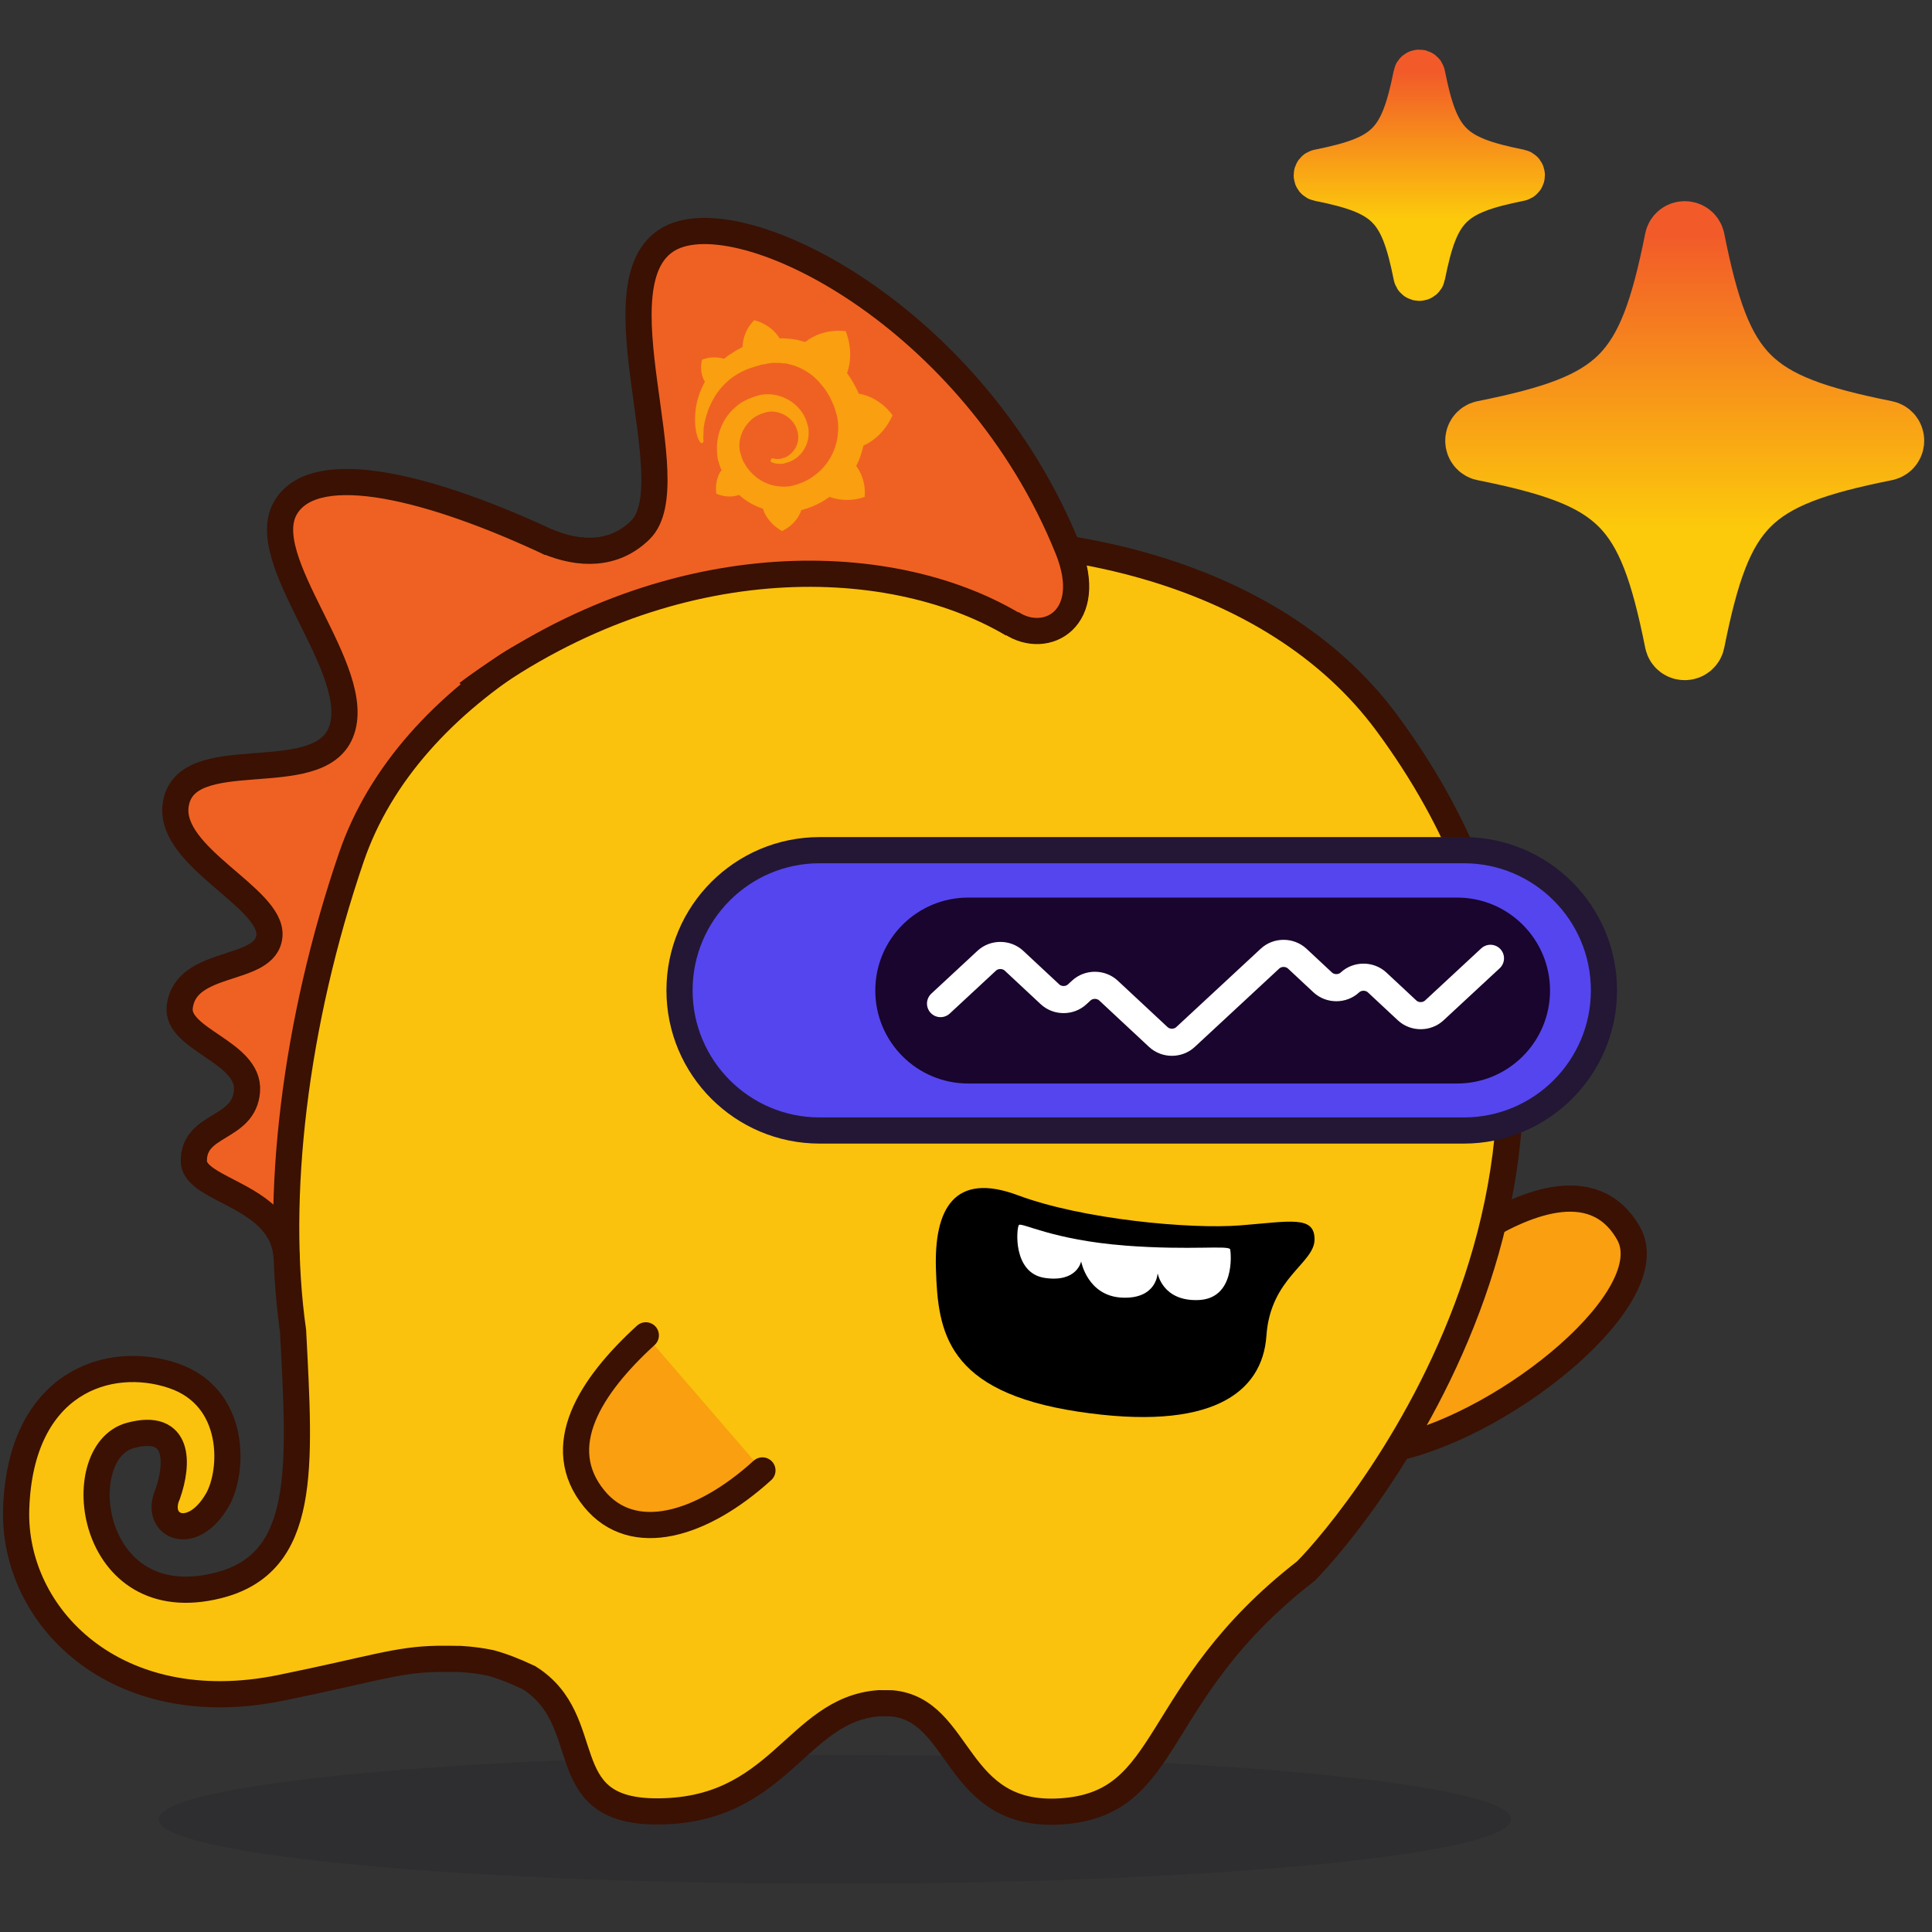 <svg width="79" height="79" viewBox="0 0 79 79" fill="none" xmlns="http://www.w3.org/2000/svg">
<rect x="0" y="0" width="79" height="79" fill="#333333" stroke="none"/>
<g clip-path="url(#clip0_70160_6330)">
<path d="M77.073 17.82C71.417 16.688 70.22 15.492 69.088 9.835C69.044 9.617 68.733 9.617 68.69 9.835C67.557 15.491 66.361 16.688 60.704 17.82C60.487 17.864 60.487 18.175 60.704 18.218C66.361 19.351 67.557 20.547 68.69 26.204C68.733 26.421 69.044 26.421 69.088 26.204C70.22 20.548 71.416 19.351 77.073 18.218C77.291 18.175 77.291 17.864 77.073 17.82Z" fill="url(#paint0_linear_70160_6330)" stroke="url(#paint1_linear_70160_6330)" stroke-width="2.89"/>
<path d="M62.127 7.066C59.299 6.5 58.701 5.902 58.135 3.074C58.113 2.965 57.957 2.965 57.936 3.074C57.369 5.902 56.771 6.5 53.943 7.066C53.834 7.088 53.834 7.244 53.943 7.265C56.771 7.832 57.369 8.43 57.936 11.258C57.957 11.367 58.113 11.367 58.135 11.258C58.701 8.43 59.299 7.832 62.127 7.265C62.236 7.244 62.236 7.088 62.127 7.066Z" fill="url(#paint2_linear_70160_6330)" stroke="url(#paint3_linear_70160_6330)" stroke-width="1.926"/>
</g>
<path opacity="0.1" d="M34.138 77.025C49.409 77.025 61.788 75.846 61.788 74.391C61.788 72.937 49.409 71.758 34.138 71.758C18.868 71.758 6.488 72.937 6.488 74.391C6.488 75.846 18.868 77.025 34.138 77.025Z" fill="#080821"/>
<path d="M60.35 50.43C62.1 49.329 65.143 47.881 66.591 50.43C68.039 52.98 61.771 58.135 57.145 59.197" fill="#F99F10"/>
<path d="M60.35 50.43C62.1 49.329 65.143 47.881 66.591 50.43C68.039 52.98 61.771 58.135 57.145 59.197" stroke="#3A1103" stroke-width="1.07" stroke-miterlimit="10" stroke-linecap="round"/>
<path d="M25.838 24.114C20.195 20.18 12.974 19.297 11.704 20.709C10.674 21.853 14.566 28.12 13.935 29.951C13.307 31.783 7.786 30.598 7.182 32.927C6.896 34.033 11.131 36.703 11.017 38.249C10.903 39.794 7.633 39.357 7.393 41.357C7.232 42.702 10.216 42.999 10.102 44.601C9.988 46.203 7.834 45.91 7.928 47.462C8.004 48.722 10.36 47.892 10.99 50.01C11.619 52.127 25.84 24.114 25.84 24.114H25.838Z" fill="#EF6122"/>
<path d="M0.662 61.694C0.834 56.514 4.449 55.365 7.074 56.249C9.698 57.134 9.552 60.184 8.89 61.332C7.831 63.163 6.277 62.373 6.858 61.09C7.288 59.859 7.367 58.15 5.334 58.694C2.806 59.37 3.593 66.167 8.915 64.831C12.56 63.916 12.274 60.056 11.984 54.427C11.208 48.981 12.048 41.84 14.364 35.062C19.057 21.327 47.328 16.863 56.712 29.567C68.903 46.069 55.459 62.188 53.392 64.246C46.951 69.245 47.995 73.768 43.381 74.068C38.995 74.354 39.355 69.897 36.455 69.648C36.284 69.648 36.114 69.648 35.943 69.645C32.538 69.895 31.881 74.142 26.745 74.068C22.56 74.007 24.424 70.352 21.628 68.599C21.042 68.321 20.534 68.126 20.065 67.998C19.695 67.92 19.285 67.863 18.821 67.835C18.715 67.828 18.07 67.831 17.881 67.831C16.221 67.861 15.224 68.254 11.471 69.018C4.708 70.393 0.516 66.076 0.662 61.694Z" fill="#FAC20C" stroke="#3A1103" stroke-width="1.07" stroke-miterlimit="10"/>
<path d="M19.121 27.623C28.735 20.812 39.924 24.532 41.354 25.477C42.784 26.422 44.811 25.299 43.672 22.463C39.856 12.963 30.012 8.131 27.362 9.767C24.399 11.597 28.126 19.757 26.189 21.67C24.635 23.205 23.576 22.033 20.933 21.146C18.546 20.345 19.121 27.623 19.121 27.623Z" fill="#EF6122"/>
<path d="M33.516 46.227L59.855 46.227C63.02 46.227 65.586 43.661 65.586 40.496V40.494C65.586 37.33 63.02 34.764 59.855 34.764H33.516C30.352 34.764 27.786 37.33 27.786 40.494V40.496C27.786 43.661 30.352 46.227 33.516 46.227Z" fill="#5545EF" stroke="#231735" stroke-width="1.07" stroke-miterlimit="10"/>
<path d="M39.592 44.305H59.58C61.679 44.305 63.381 42.603 63.381 40.503C63.381 38.404 61.679 36.702 59.58 36.702H39.592C37.493 36.702 35.791 38.404 35.791 40.503C35.791 42.603 37.493 44.305 39.592 44.305Z" fill="#19052D"/>
<path d="M38.459 41.037L40.349 39.283C40.656 38.998 41.154 38.999 41.461 39.283L42.935 40.658C43.243 40.944 43.74 40.944 44.047 40.658L44.214 40.504C44.522 40.218 45.019 40.22 45.326 40.504L47.364 42.404C47.671 42.69 48.168 42.69 48.476 42.404L51.931 39.198C52.238 38.912 52.735 38.914 53.043 39.198L54.087 40.172C54.394 40.458 54.892 40.458 55.199 40.172C55.506 39.886 56.004 39.887 56.311 40.172L57.537 41.316C57.844 41.602 58.341 41.602 58.649 41.316L60.945 39.186" stroke="white" stroke-width="1.109" stroke-miterlimit="10" stroke-linecap="round"/>
<path d="M31.176 60.126C28.698 62.378 25.877 63.211 24.299 61.284C22.557 59.154 24.124 56.687 26.408 54.602" fill="#F99F10"/>
<path d="M31.176 60.126C28.698 62.378 25.877 63.211 24.299 61.284C22.557 59.154 24.124 56.687 26.408 54.602" stroke="#3A1103" stroke-width="1.07" stroke-miterlimit="10" stroke-linecap="round"/>
<path d="M22.529 22.216C17.683 19.936 12.956 18.726 11.704 20.715C10.351 22.867 14.965 27.435 13.935 29.958C12.972 32.317 7.535 30.292 7.182 32.933C6.899 35.047 11.13 36.709 11.017 38.255C10.903 39.8 7.592 39.17 7.35 41.172C7.189 42.516 10.216 43.005 10.1 44.607C9.986 46.209 7.926 45.914 7.926 47.469C7.926 48.733 11.619 48.842 11.724 51.472" stroke="#3A1103" stroke-width="1.07" stroke-miterlimit="10"/>
<path d="M41.352 25.474C42.782 26.419 44.809 25.297 43.67 22.46C39.855 12.96 30.302 8.111 27.36 9.765C24.273 11.5 28.124 19.755 26.188 21.668C25.106 22.737 23.685 22.691 22.383 22.144" stroke="#3A1103" stroke-width="1.07" stroke-miterlimit="10"/>
<path d="M41.411 25.529C36.269 22.481 27.176 22.32 19.109 28.352" stroke="#3A1103" stroke-width="1.07" stroke-miterlimit="10"/>
<path d="M38.271 51.907C38.191 49.445 39.008 47.895 41.63 48.877C44.252 49.859 48.675 50.27 50.721 50.106C52.769 49.943 53.752 49.696 53.752 50.68C53.752 51.664 51.95 52.236 51.785 54.611C51.622 56.986 49.492 58.542 44.087 57.723C38.681 56.904 38.353 54.447 38.271 51.907Z" fill="black"/>
<path d="M46.013 50.933C48.722 51.139 50.271 50.901 50.305 51.095C50.338 51.289 50.498 53.095 49.013 53.159C47.528 53.223 47.336 52.061 47.336 52.061C47.336 52.061 47.304 53.125 45.885 53.061C44.466 52.998 44.208 51.578 44.208 51.578C44.208 51.578 44.047 52.449 42.725 52.255C41.402 52.061 41.563 50.223 41.661 50.093C41.759 49.964 43.048 50.706 46.017 50.932L46.013 50.933Z" fill="white"/>
<path d="M28.484 17.752C28.449 17.59 28.428 17.425 28.422 17.259C28.415 17.048 28.429 16.836 28.463 16.628C28.506 16.38 28.578 16.137 28.68 15.906C28.722 15.806 28.769 15.707 28.823 15.611C28.569 15.186 28.705 14.71 28.705 14.71C28.992 14.597 29.308 14.583 29.604 14.67C29.618 14.654 29.635 14.643 29.654 14.636C29.716 14.58 29.783 14.53 29.856 14.488C29.93 14.446 30.002 14.396 30.081 14.343C30.157 14.301 30.237 14.257 30.322 14.21C30.338 14.205 30.346 14.194 30.363 14.188C30.376 13.775 30.547 13.382 30.843 13.091C31.58 13.294 31.86 13.807 31.86 13.807C31.865 13.819 31.872 13.83 31.879 13.84L31.993 13.832C32.043 13.836 32.101 13.838 32.15 13.842C32.2 13.845 32.258 13.848 32.309 13.854C32.408 13.862 32.521 13.887 32.623 13.903C32.728 13.931 32.832 13.957 32.928 13.985C32.931 13.979 32.936 13.974 32.943 13.971C33.704 13.385 34.582 13.544 34.582 13.544C34.928 14.434 34.685 15.134 34.635 15.256C34.669 15.305 34.706 15.36 34.74 15.406C34.864 15.596 34.977 15.795 35.074 16C35.082 16.026 35.101 16.06 35.112 16.095C36.016 16.249 36.497 16.982 36.497 16.982C36.064 17.944 35.307 18.219 35.307 18.219C35.261 18.423 35.199 18.622 35.123 18.816C35.089 18.894 35.053 18.971 35.012 19.052C35.278 19.418 35.4 19.869 35.355 20.32C34.89 20.485 34.382 20.485 33.917 20.32C33.854 20.367 33.78 20.409 33.716 20.457C33.507 20.583 33.287 20.689 33.059 20.772L32.765 20.861C32.569 21.461 31.978 21.716 31.978 21.716C31.405 21.387 31.242 20.943 31.213 20.846L31.2 20.802C31.091 20.767 30.985 20.724 30.882 20.677C30.66 20.573 30.455 20.44 30.27 20.281C30.257 20.267 30.233 20.254 30.219 20.236C29.739 20.41 29.293 20.187 29.293 20.187C29.217 19.65 29.435 19.314 29.483 19.252L29.501 19.246C29.501 19.246 29.508 19.24 29.507 19.235C29.499 19.209 29.48 19.177 29.472 19.149C29.455 19.094 29.431 19.045 29.413 18.985L29.349 18.774C29.343 18.758 29.341 18.742 29.344 18.727L29.339 18.68L29.334 18.633C29.324 18.574 29.319 18.514 29.319 18.456C29.305 18.221 29.329 17.986 29.386 17.759C29.444 17.54 29.534 17.33 29.652 17.137C29.766 16.953 29.908 16.787 30.074 16.646C30.229 16.505 30.407 16.393 30.602 16.313C30.696 16.275 30.79 16.236 30.888 16.207L31.045 16.16C31.096 16.146 31.148 16.137 31.201 16.132C31.402 16.108 31.607 16.122 31.802 16.172C31.987 16.221 32.164 16.298 32.324 16.401C32.476 16.5 32.611 16.623 32.725 16.765C32.831 16.899 32.916 17.051 32.975 17.211L33.044 17.441C33.061 17.52 33.069 17.6 33.067 17.681C33.071 17.837 33.045 17.991 32.992 18.137C32.945 18.271 32.876 18.397 32.788 18.509C32.706 18.61 32.609 18.697 32.503 18.77C32.404 18.834 32.296 18.883 32.182 18.915L32.032 18.96C32.014 18.965 32.004 18.96 31.994 18.962C31.984 18.965 31.965 18.962 31.957 18.965C31.928 18.964 31.91 18.97 31.881 18.969L31.731 18.954C31.684 18.949 31.638 18.936 31.594 18.918C31.584 18.912 31.571 18.906 31.563 18.908C31.522 18.894 31.499 18.849 31.514 18.808C31.515 18.803 31.517 18.8 31.52 18.796C31.531 18.755 31.574 18.732 31.614 18.745C31.615 18.744 31.618 18.746 31.62 18.747C31.628 18.744 31.64 18.75 31.651 18.756C31.688 18.763 31.724 18.768 31.762 18.771L31.877 18.765C31.895 18.759 31.915 18.762 31.934 18.757L32.101 18.706C32.183 18.67 32.26 18.62 32.327 18.561C32.399 18.497 32.461 18.424 32.512 18.341C32.564 18.256 32.601 18.163 32.623 18.066C32.643 17.963 32.646 17.857 32.634 17.753C32.627 17.702 32.614 17.651 32.598 17.601L32.574 17.524C32.566 17.498 32.549 17.471 32.542 17.448C32.435 17.232 32.261 17.057 32.045 16.951C31.993 16.922 31.938 16.899 31.88 16.884C31.823 16.863 31.764 16.85 31.703 16.841C31.641 16.831 31.58 16.827 31.518 16.83C31.455 16.829 31.394 16.838 31.334 16.857L31.138 16.916L30.952 17.001C30.832 17.066 30.724 17.15 30.633 17.251C30.441 17.455 30.309 17.708 30.256 17.983C30.229 18.121 30.226 18.262 30.247 18.401C30.25 18.435 30.257 18.468 30.268 18.5L30.332 18.713C30.343 18.747 30.362 18.781 30.373 18.817C30.385 18.852 30.401 18.886 30.423 18.917C30.442 18.951 30.462 18.982 30.481 19.016C30.523 19.082 30.569 19.145 30.617 19.206C30.714 19.328 30.824 19.437 30.947 19.532C31.323 19.816 31.794 19.943 32.261 19.887C32.338 19.876 32.414 19.859 32.489 19.838L32.603 19.804C32.645 19.792 32.685 19.778 32.724 19.758C32.88 19.702 33.029 19.628 33.168 19.538C33.307 19.446 33.438 19.342 33.559 19.227C33.796 18.995 33.98 18.715 34.102 18.408C34.163 18.254 34.208 18.096 34.237 17.933C34.264 17.774 34.276 17.611 34.273 17.449C34.272 17.285 34.253 17.123 34.213 16.964L34.139 16.717C34.116 16.641 34.087 16.566 34.054 16.494C34.022 16.416 33.98 16.342 33.946 16.266C33.909 16.192 33.869 16.12 33.824 16.051C33.737 15.915 33.639 15.787 33.533 15.665C33.334 15.432 33.093 15.24 32.822 15.099C32.75 15.06 32.685 15.034 32.619 15.005C32.553 14.974 32.485 14.95 32.415 14.932C32.352 14.912 32.279 14.896 32.207 14.878C32.174 14.869 32.139 14.862 32.104 14.861C32.089 14.856 32.072 14.856 32.055 14.857C32.047 14.86 32.014 14.85 32.005 14.853C31.932 14.844 31.858 14.839 31.785 14.839C31.765 14.836 31.747 14.842 31.724 14.838C31.702 14.834 31.686 14.84 31.664 14.837L31.549 14.842C31.532 14.848 31.512 14.845 31.491 14.851C31.471 14.857 31.453 14.853 31.434 14.859C31.415 14.865 31.395 14.861 31.376 14.867L31.321 14.884C31.303 14.889 31.282 14.886 31.263 14.892C31.243 14.898 31.22 14.902 31.199 14.902C31.181 14.908 31.152 14.907 31.136 14.912L30.691 15.047C30.561 15.092 30.436 15.146 30.314 15.209C30.085 15.325 29.872 15.474 29.684 15.65C29.517 15.812 29.37 15.992 29.244 16.187L29.226 16.222L29.207 16.256C29.195 16.279 29.174 16.305 29.163 16.33L29.123 16.399L29.087 16.47C29.04 16.571 28.999 16.66 28.962 16.759C28.898 16.936 28.846 17.115 28.807 17.298C28.801 17.309 28.804 17.319 28.797 17.33C28.792 17.34 28.793 17.35 28.797 17.359L28.786 17.42L28.776 17.483C28.771 17.503 28.77 17.524 28.775 17.544C28.77 17.622 28.76 17.694 28.763 17.759C28.757 17.855 28.757 17.952 28.764 18.048C28.765 18.082 28.739 18.111 28.706 18.114C28.673 18.124 28.637 18.106 28.627 18.073L28.626 18.07C28.555 17.978 28.51 17.868 28.494 17.753L28.484 17.752Z" fill="#F99F10"/>
<defs>
<linearGradient id="paint0_linear_70160_6330" x1="68.889" y1="9.672" x2="68.889" y2="26.367" gradientUnits="userSpaceOnUse">
<stop stop-color="#F25B29"/>
<stop offset="0.71" stop-color="#FCC90B"/>
</linearGradient>
<linearGradient id="paint1_linear_70160_6330" x1="68.889" y1="9.672" x2="68.889" y2="26.367" gradientUnits="userSpaceOnUse">
<stop stop-color="#F25B29"/>
<stop offset="0.71" stop-color="#FCC90B"/>
</linearGradient>
<linearGradient id="paint2_linear_70160_6330" x1="58.035" y1="2.992" x2="58.035" y2="11.34" gradientUnits="userSpaceOnUse">
<stop stop-color="#F25B29"/>
<stop offset="0.71" stop-color="#FCC90B"/>
</linearGradient>
<linearGradient id="paint3_linear_70160_6330" x1="58.035" y1="2.992" x2="58.035" y2="11.34" gradientUnits="userSpaceOnUse">
<stop stop-color="#F25B29"/>
<stop offset="0.71" stop-color="#FCC90B"/>
</linearGradient>
<clipPath id="clip0_70160_6330">
<rect width="26.712" height="26.712" fill="white" transform="translate(52.191 1.32)"/>
</clipPath>
</defs>
</svg>
